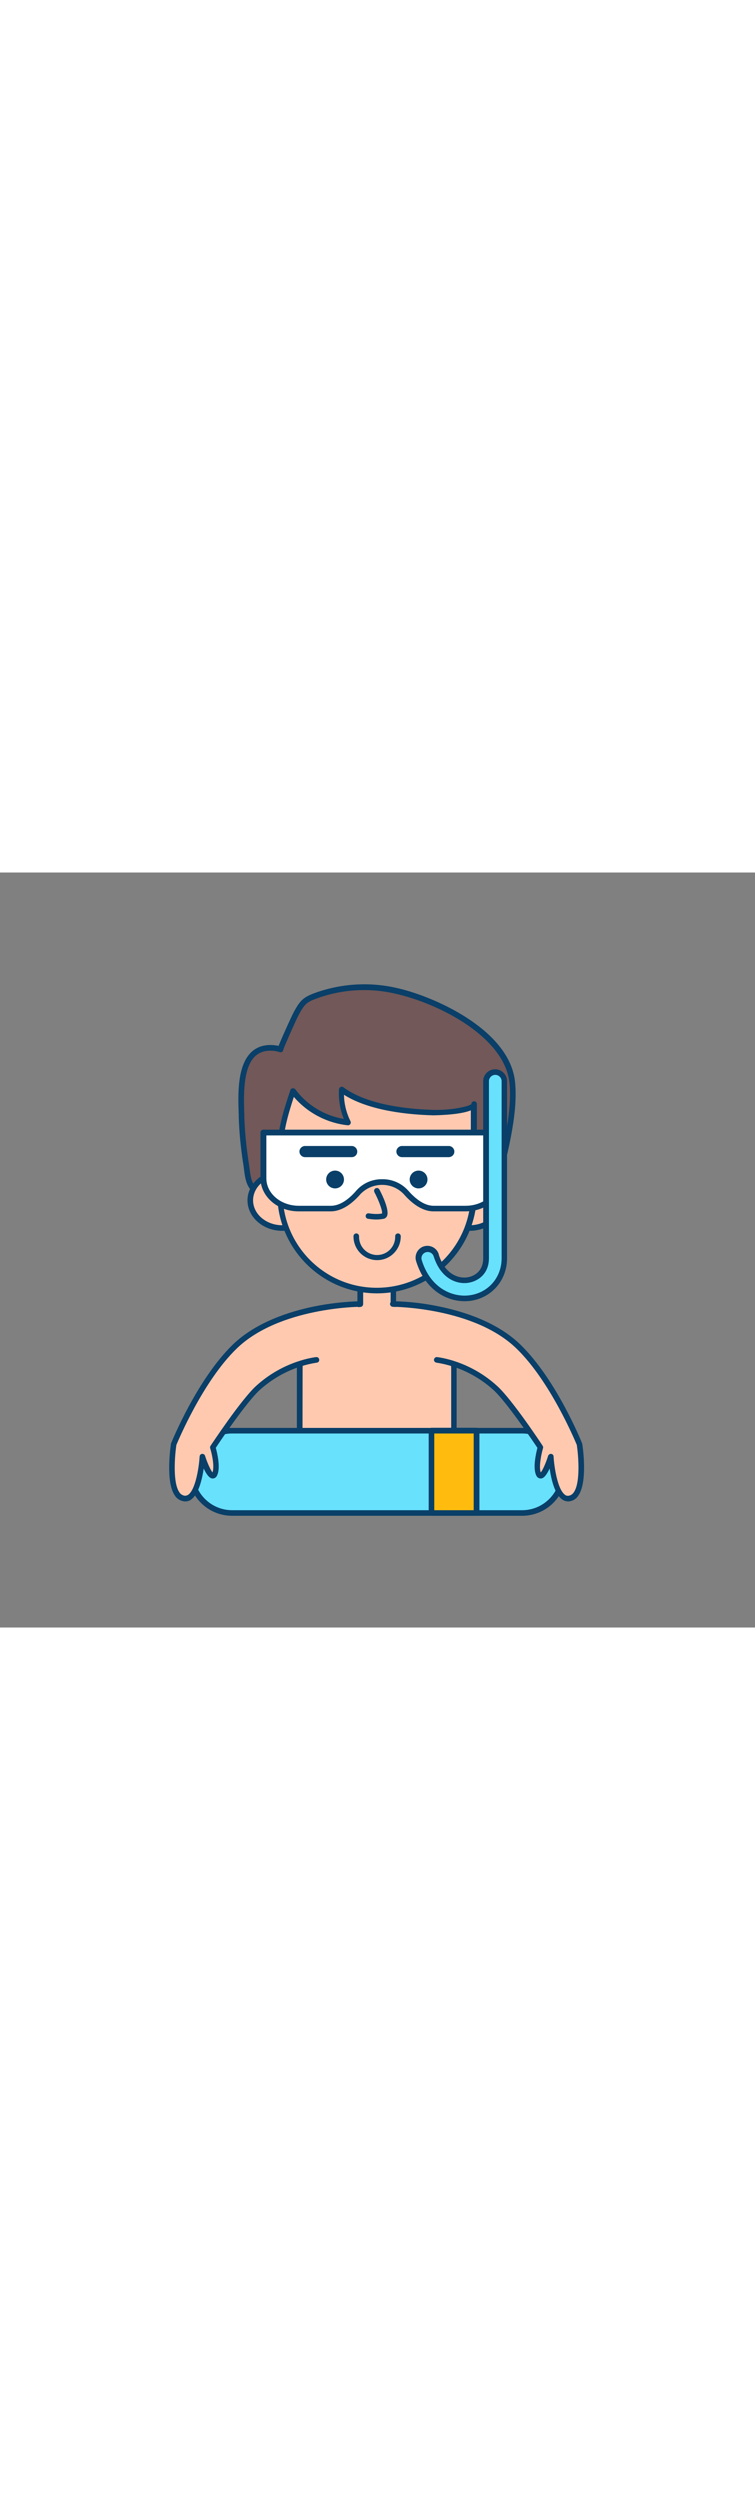 <svg version="1.1" id="Layer_1" xmlns="http://www.w3.org/2000/svg" xmlns:xlink="http://www.w3.org/1999/xlink" x="0px" y="0px" viewBox="0 0 500 500" style="width: 151px;" xml:space="preserve" data-imageid="boy-swimming-39" imageName="Boy Swimming" class="illustrations_image">
<rect x="0" y="0" width="500" height="500" fill="#808080" stroke="none"/>
<style type="text/css">
	.st0_boy-swimming-39{fill:#FFC9B0;}
	.st1_boy-swimming-39{fill:#093F68;}
	.st2_boy-swimming-39{fill:#725858;}
	.st3_boy-swimming-39{fill:#68E1FD;}
	.st4_boy-swimming-39{fill:#FFFFFF;}
	.st5_boy-swimming-39{fill:#FFBC0E;}
</style>
<g id="character_boy-swimming-39">
	<path class="st0_boy-swimming-39" d="M300.6,328.7v68.6H198.5v-68.6c0-22.6,17.6-41.4,40.1-42.8v-17.7h21.9v17.7C283.1,287.3,300.6,306,300.6,328.7&#10;&#9;&#9;z"/>
	<path class="st1_boy-swimming-39" d="M300.7,399.1H198.5c-1,0-1.9-0.8-1.9-1.9l0,0v-68.6c0-22.9,17.3-42.1,40.1-44.5v-16c0-1,0.8-1.9,1.8-1.9&#10;&#9;&#9;c0,0,0,0,0,0h21.9c1,0,1.9,0.8,1.9,1.9l0,0v16c22.8,2.4,40.1,21.6,40.1,44.5v68.6C302.5,398.3,301.7,399.1,300.7,399.1L300.7,399.1&#10;&#9;&#9;z M200.3,395.4h98.5v-66.8c0-21.6-16.8-39.6-38.4-41c-1-0.1-1.7-0.9-1.7-1.9V270h-18.2v15.8c0,1-0.8,1.8-1.7,1.9&#10;&#9;&#9;c-21.6,1.4-38.4,19.4-38.4,41L200.3,395.4z"/>
	<path class="st2_boy-swimming-39" d="M173.9,213.2c-10.2-3.9-9.6-11.6-11.1-21.6c-1.5-9.9-2.5-19.8-2.8-29.8c-0.6-17.3-2.6-51.5,25.8-44.8&#10;&#9;&#9;c-0.5-0.1,9.4-21.9,10.5-23.8c3.9-7,5.4-8.9,12.3-11.5c16.9-6.5,35.3-7.4,53.1-3.6c27.2,5.9,74.4,28.3,77.7,60.9&#10;&#9;&#9;c2.3,23.3-6.9,53.1-12,76l-13.6-2.4c-5.7-1-12.8,0.4-18.6,0.6l-42.4,1.3C231.5,215.2,197,222,173.9,213.2z"/>
	<path class="st1_boy-swimming-39" d="M204.5,219.5c-11.1,0-22.1-1.1-31.3-4.6c-9.8-3.7-10.7-10.8-11.7-19c-0.2-1.3-0.3-2.7-0.6-4.1&#10;&#9;&#9;c-1.5-9.9-2.5-20-2.8-30v-1.4c-0.5-13.4-1.2-33.7,9.3-42.3c4.3-3.5,10.1-4.7,17.1-3.3c0.7-1.7,1.9-4.7,4.3-10&#10;&#9;&#9;c2.3-5.2,5.2-11.4,5.8-12.5c4.1-7.4,6-9.5,13.3-12.3c17.3-6.4,36.1-7.7,54.1-3.7c24.3,5.2,75.6,27.4,79.1,62.5&#10;&#9;&#9;c1.9,19.2-3.8,42.4-8.8,62.8c-1.2,4.8-2.3,9.4-3.3,13.7c-0.2,1-1.2,1.6-2.1,1.4c-9-1.6-12.3-2.1-13.6-2.5v0.1&#10;&#9;&#9;c-3.6-0.6-7.9-0.2-12.1,0.2c-2.1,0.2-4.1,0.4-6.1,0.4l-42.4,1.3c-5.3,0.2-11.5,0.7-18.1,1.3C225.3,218.6,214.9,219.5,204.5,219.5z&#10;&#9;&#9; M179,118c-3.3-0.1-6.6,0.9-9.3,3c-9.1,7.4-8.3,27.4-7.9,39.3v1.4c0.3,9.9,1.3,19.8,2.8,29.6c0.2,1.4,0.4,2.8,0.6,4.2&#10;&#9;&#9;c1,7.9,1.7,13.1,9.3,16c16.9,6.4,40.7,4.3,59.8,2.6c6.6-0.6,12.9-1.1,18.3-1.3l42.5-1.3c1.8,0,3.8-0.2,5.8-0.4&#10;&#9;&#9;c4.4-0.4,9-0.8,13.1-0.1l0,0l11.8,2.1c0.9-3.9,1.9-7.9,2.9-12.1c4.9-20.2,10.5-43,8.7-61.6c-3-30.2-46.4-52.8-76.2-59.3&#10;&#9;&#9;c-17.3-3.9-35.4-2.7-52,3.5c-6.4,2.4-7.6,3.8-11.4,10.7c-1.2,2.1-9.4,20.5-10.2,23c0,0.1,0,0.2,0,0.3c-0.2,1-1.2,1.6-2.2,1.4l0,0&#10;&#9;&#9;C183.3,118.3,181.1,118,179,118z"/>
	<ellipse class="st0_boy-swimming-39" cx="187" cy="217.1" rx="21.3" ry="18.3"/>
	<path class="st1_boy-swimming-39" d="M187,237.3c-12.8,0-23.1-9.1-23.1-20.2s10.4-20.2,23.1-20.2s23.1,9.1,23.1,20.2S199.7,237.3,187,237.3z&#10;&#9;&#9; M187,200.6c-10.7,0-19.4,7.4-19.4,16.5s8.7,16.5,19.4,16.5s19.4-7.4,19.4-16.5S197.7,200.6,187,200.6z"/>
	<ellipse class="st0_boy-swimming-39" cx="311" cy="217.1" rx="21.3" ry="18.3"/>
	<path class="st1_boy-swimming-39" d="M311,237.3c-12.8,0-23.1-9.1-23.1-20.2s10.4-20.2,23.1-20.2s23.1,9.1,23.1,20.2S323.8,237.3,311,237.3z&#10;&#9;&#9; M311,200.6c-10.7,0-19.4,7.4-19.4,16.5s8.7,16.5,19.4,16.5s19.4-7.4,19.4-16.5S321.7,200.6,311,200.6z"/>
	<path class="st0_boy-swimming-39" d="M249.6,276.9c-35.4,0-64.2-28.7-64.2-64.2v-26.2c0-15.2,3.7-27.2,8.6-41.8c8.7,11.8,22,19.3,36.6,20.7&#10;&#9;&#9;c-3.3-6.7-4.8-14.2-4.4-21.8c15.6,11.5,41.8,14.8,60.8,15.2c2.3,0,26.8-0.6,26.8-5.6v59.4C313.7,248.1,285,276.9,249.6,276.9&#10;&#9;&#9;C249.6,276.9,249.6,276.9,249.6,276.9z"/>
	<path class="st1_boy-swimming-39" d="M249.6,278.7c-36.4-0.1-65.9-29.6-66-66v-26.3c0-15.2,3.6-27.1,8.7-42.3c0.2-0.7,0.8-1.1,1.5-1.2&#10;&#9;&#9;c0.7-0.1,1.4,0.2,1.8,0.7c7.7,10.4,19.2,17.4,32.1,19.6c-2.5-6.2-3.6-12.9-3.2-19.6c0.1-1,0.9-1.8,2-1.7c0.4,0,0.7,0.1,1,0.4&#10;&#9;&#9;c16.4,12.1,44.5,14.5,59.8,14.9c12.7,0.3,24-2.6,24.9-3.9c0-0.1,0-0.2,0-0.3c0.1-0.9,0.9-1.5,1.8-1.5c1,0,1.9,0.9,1.8,1.9v59.4&#10;&#9;&#9;C315.6,249.1,286,278.7,249.6,278.7z M194.6,148.6c-4.4,13.4-7.4,24.4-7.4,37.9v26.2c0,34.4,27.9,62.3,62.3,62.3&#10;&#9;&#9;s62.3-27.9,62.3-62.3v-55.2c-7.5,3.2-24.7,3.3-25,3.3c-14.9-0.4-41.6-2.6-59-13.6c0.1,6.1,1.6,12,4.3,17.5c0.5,0.9,0.1,2-0.8,2.5&#10;&#9;&#9;c-0.3,0.2-0.7,0.2-1,0.2C216.5,165.9,203.7,159.2,194.6,148.6z"/>
	<path class="st1_boy-swimming-39" d="M249.4,229.8c-1.9,0-3.9-0.2-5.8-0.5c-1-0.2-1.6-1.2-1.4-2.2c0.2-0.9,1.1-1.6,2-1.4c0,0,5.2,0.9,8.8,0.1&#10;&#9;&#9;c0.4-1.7-1.9-8.1-5-14c-0.5-0.9-0.3-2,0.6-2.6c0.9-0.5,2-0.3,2.6,0.6c0,0.1,0.1,0.1,0.1,0.2c2.1,4,6.7,13.7,5,17.5&#10;&#9;&#9;c-0.4,0.9-1.2,1.6-2.1,1.8C252.6,229.6,251,229.8,249.4,229.8z"/>
	<path class="st1_boy-swimming-39" d="M249.8,256.7c-8.7,0-15.7-7-15.7-15.7c-0.1-1,0.7-1.9,1.7-2c1-0.1,1.9,0.7,2,1.7c0,0.1,0,0.2,0,0.3&#10;&#9;&#9;c-0.2,6.6,5,12.1,11.6,12.3c6.6,0.2,12.1-5,12.3-11.6c0-0.2,0-0.5,0-0.7c-0.1-1,0.7-1.9,1.7-2c1-0.1,1.9,0.7,2,1.7&#10;&#9;&#9;c0,0.1,0,0.2,0,0.3C265.4,249.7,258.4,256.7,249.8,256.7z"/>
	<path class="st3_boy-swimming-39 targetColor" d="M152,369.7h195.4c14.1,0,25.6,11.5,25.6,25.6v3.3c0,14.1-11.5,25.6-25.6,25.6H152c-14.1,0-25.6-11.5-25.6-25.6&#10;&#9;&#9;v-3.3C126.5,381.1,137.9,369.7,152,369.7z" style="fill: rgb(104, 225, 253);"/>
	<path class="st1_boy-swimming-39" d="M345.8,426H153.7c-16.1,0-29.1-13-29.1-29.1s13-29.1,29.1-29.1h192.1c16.1,0,29.1,13,29.1,29.1&#10;&#9;&#9;S361.9,426,345.8,426z M153.7,371.5c-14,0-25.4,11.4-25.4,25.4c0,14,11.4,25.4,25.4,25.4h192.1c14,0,25.4-11.4,25.4-25.4&#10;&#9;&#9;c0-14-11.4-25.4-25.4-25.4c0,0,0,0,0,0H153.7z"/>
	<path class="st0_boy-swimming-39" d="M238.6,285.8c0,0-54.2,0-83.2,28.3c-23.6,23-40.3,64.6-40.3,64.6s-5.3,34.1,6.8,35.9&#10;&#9;&#9;c10.5,1.5,12.2-27.8,12.2-27.8s5.4,16.8,8.1,11.7s-1.1-17.8-1.1-17.8s19.9-30.2,29.8-39.2c10.8-9.9,24.3-16.4,38.9-18.7"/>
	<path class="st1_boy-swimming-39" d="M122.7,416.5c-0.4,0-0.7,0-1.1-0.1c-2.3-0.4-4.3-1.6-5.6-3.5c-6.7-9-2.9-33.5-2.8-34.5c0-0.1,0.1-0.3,0.1-0.4&#10;&#9;&#9;c0.7-1.7,17.2-42.2,40.7-65.2c15.3-14.9,37.5-22,53.4-25.3c10.2-2.1,20.6-3.3,31.1-3.6c1,0.1,1.8,1,1.7,2c-0.1,0.9-0.8,1.7-1.7,1.7&#10;&#9;&#9;c-0.5,0-53.7,0.3-81.9,27.8c-22.2,21.6-38.5,60.6-39.8,63.7c-1,6.8-2.6,25.1,2.1,31.5c0.7,1.1,1.9,1.8,3.2,2.1c1,0.1,2-0.2,2.8-0.8&#10;&#9;&#9;c5-4.1,7-19.6,7.3-25.2c0.1-0.9,0.7-1.6,1.6-1.7c0.9-0.1,1.7,0.4,2,1.3c1.5,4.8,3.7,9.4,4.9,11c1.4-3.5-0.1-11.5-1.5-16&#10;&#9;&#9;c-0.2-0.5-0.1-1.1,0.2-1.6c0.8-1.2,20.2-30.5,30.1-39.6c18.4-16.9,39.1-19.1,39.9-19.2c1-0.1,1.9,0.6,2,1.7s-0.6,1.9-1.7,2l0,0&#10;&#9;&#9;c-14.1,2.2-27.2,8.6-37.8,18.2c-8.7,8-26,33.6-29,38.2c0.9,3.2,3.4,13.4,0.8,18.4c-0.5,1.2-1.7,2-3.1,1.9c-2.1-0.2-4-3-5.7-6.6&#10;&#9;&#9;c-1,6.9-3.2,16.3-7.8,20.1C126,415.9,124.4,416.5,122.7,416.5z"/>
	<path class="st0_boy-swimming-39" d="M260.5,285.8c0,0,54.1,0,83.2,28.3c23.6,23,40.3,64.6,40.3,64.6s5.4,34.1-6.8,35.9&#10;&#9;&#9;c-10.5,1.5-12.2-27.8-12.2-27.8s-5.4,16.8-8.1,11.7s1.1-17.8,1.1-17.8s-20-30.2-29.8-39.2c-10.8-9.9-24.3-16.4-38.9-18.7"/>
	<path class="st1_boy-swimming-39" d="M376.4,416.5c-1.7,0-3.3-0.6-4.6-1.7c-4.6-3.7-6.8-13.2-7.8-20.1c-1.7,3.6-3.6,6.5-5.7,6.6&#10;&#9;&#9;c-1.3,0.1-2.6-0.7-3.1-1.9c-2.6-5-0.1-15.2,0.7-18.4c-3.1-4.6-20.3-30.2-29-38.2c-10.5-9.6-23.7-16-37.8-18.2c-1-0.1-1.8-1-1.7-2&#10;&#9;&#9;s1-1.8,2-1.7c0.9,0.1,21.5,2.3,39.9,19.2c9.9,9,29.3,38.3,30.1,39.6c0.3,0.5,0.4,1,0.2,1.6c-1.3,4.5-2.8,12.5-1.5,16&#10;&#9;&#9;c1.3-1.5,3.4-6.2,4.9-11c0.3-0.8,1.1-1.4,2-1.3c0.9,0.1,1.6,0.8,1.6,1.7c0.3,5.6,2.3,21.1,7.3,25.2c0.7,0.7,1.8,1,2.8,0.8&#10;&#9;&#9;c1.3-0.2,2.4-1,3.2-2.1c4.7-6.4,3.1-24.7,2.1-31.5c-1.3-3.1-17.6-42.1-39.8-63.7c-28.1-27.5-81.4-27.8-81.9-27.8&#10;&#9;&#9;c-1,0.1-1.9-0.7-2-1.7c-0.1-1,0.7-1.9,1.7-2c0.1,0,0.2,0,0.3,0c10.4,0.2,20.8,1.4,31.1,3.6c15.9,3.3,38.1,10.3,53.4,25.3&#10;&#9;&#9;c23.6,23,40,63.5,40.7,65.2c0.1,0.1,0.1,0.3,0.1,0.4c0.2,1,3.9,25.5-2.8,34.5c-1.3,1.9-3.3,3.2-5.6,3.5&#10;&#9;&#9;C377.1,416.5,376.8,416.5,376.4,416.5z"/>
	<path class="st4_boy-swimming-39" d="M263.9,172.2h-89.3v30.3c0,11.1,10.4,20.1,23.3,20.1h21.3c7.4,0,14-5.9,18.3-10.8c4-4.4,9.7-6.9,15.7-6.8l0,0&#10;&#9;&#9;c6-0.1,11.7,2.4,15.7,6.8c4.3,4.9,10.9,10.8,18.3,10.8h21.3c12.9,0,23.3-9,23.3-20.1v-30.3H263.9z"/>
	<path class="st1_boy-swimming-39" d="M308.4,224.4h-21.3c-8.1,0-15.2-6.2-19.7-11.4c-7.5-7.9-20-8.2-27.9-0.8c-0.3,0.2-0.5,0.5-0.8,0.8&#10;&#9;&#9;c-4.5,5.2-11.6,11.4-19.7,11.4h-21.3c-13.9,0-25.2-9.9-25.2-22v-30.2c0-1,0.8-1.9,1.8-1.9c0,0,0,0,0,0h157.2c1,0,1.9,0.8,1.9,1.8&#10;&#9;&#9;c0,0,0,0,0,0v30.3C333.6,214.6,322.3,224.4,308.4,224.4z M253.1,203.1c6.5-0.1,12.7,2.6,17.1,7.4c4,4.6,10.2,10.2,16.9,10.2h21.3&#10;&#9;&#9;c11.8,0,21.5-8.2,21.5-18.2v-28.4H176.4v28.4c0,10.1,9.6,18.2,21.5,18.2h21.3c6.7,0,12.9-5.5,16.9-10.2&#10;&#9;&#9;C240.4,205.7,246.6,203,253.1,203.1z"/>
	<path class="st3_boy-swimming-39 targetColor" d="M307.6,282.1c-11.7,0-24.6-7.3-30.1-24.9c-1-3.2,0.8-6.5,3.9-7.5s6.5,0.8,7.5,3.9c4.3,13.7,14,17.3,20.9,16.2&#10;&#9;&#9;c5.6-0.9,12.1-5.1,12.1-14.4V138.2c0-3.3,2.7-6,6-6s6,2.7,6,6v117.2c0,13.5-9.2,24.3-22.3,26.3C310.3,282,309,282.1,307.6,282.1z" style="fill: rgb(104, 225, 253);"/>
	<path class="st1_boy-swimming-39" d="M307.6,283.9c-11.4,0-25.8-6.9-31.9-26.1c-1.5-4.1,0.6-8.6,4.6-10.1c4.1-1.5,8.6,0.6,10.1,4.6&#10;&#9;&#9;c0.1,0.3,0.2,0.5,0.2,0.8c3.9,12.6,12.6,15.9,18.9,15c5.1-0.8,10.5-4.5,10.5-12.6V138.2c0-4.3,3.5-7.9,7.9-7.9&#10;&#9;&#9;c4.3,0,7.9,3.5,7.9,7.9v117.2c0,14.4-9.8,26-23.8,28.2C310.5,283.8,309.1,283.9,307.6,283.9z M283.2,251.3c-0.4,0-0.8,0.1-1.2,0.2&#10;&#9;&#9;c-2.2,0.7-3.4,3-2.7,5.2c5.4,17.4,18.2,23.5,28.3,23.5c1.3,0,2.6-0.1,3.9-0.3c12.2-1.9,20.7-11.9,20.7-24.5V138.2&#10;&#9;&#9;c0-2.3-1.9-4.2-4.2-4.2s-4.2,1.9-4.2,4.2l0,0v117.2c0,10.5-7.3,15.3-13.6,16.3c-7.7,1.2-18.3-2.7-23-17.5&#10;&#9;&#9;C286.7,252.5,285.1,251.3,283.2,251.3L283.2,251.3z"/>
	<rect x="285.7" y="369.7" class="st5_boy-swimming-39" width="29.8" height="54.4"/>
	<path class="st1_boy-swimming-39" d="M315.6,426h-29.8c-1,0-1.9-0.8-1.9-1.9l0,0v-54.5c0-1,0.8-1.9,1.9-1.9l0,0h29.8c1,0,1.9,0.8,1.9,1.9l0,0v54.4&#10;&#9;&#9;C317.4,425.1,316.6,426,315.6,426C315.6,426,315.6,426,315.6,426z M287.6,422.3h26.1v-50.8h-26.1L287.6,422.3z"/>
	<circle class="st1_boy-swimming-39" cx="221.9" cy="203.3" r="5.9"/>
	<circle class="st1_boy-swimming-39" cx="277.2" cy="203.3" r="5.9"/>
	<path class="st1_boy-swimming-39" d="M232.9,188.5H202c-2,0-3.7-1.7-3.7-3.7c0-2,1.7-3.7,3.7-3.7c0,0,0,0,0,0h30.9c2,0,3.7,1.7,3.7,3.7&#10;&#9;&#9;C236.6,186.9,235,188.5,232.9,188.5L232.9,188.5z"/>
	<path class="st1_boy-swimming-39" d="M297.1,188.5h-30.9c-2,0-3.7-1.7-3.7-3.7c0-2,1.7-3.7,3.7-3.7c0,0,0,0,0,0h31c2,0,3.7,1.7,3.7,3.7&#10;&#9;&#9;C300.9,186.9,299.2,188.5,297.1,188.5C297.2,188.5,297.2,188.5,297.1,188.5L297.1,188.5z"/>
</g>
</svg>